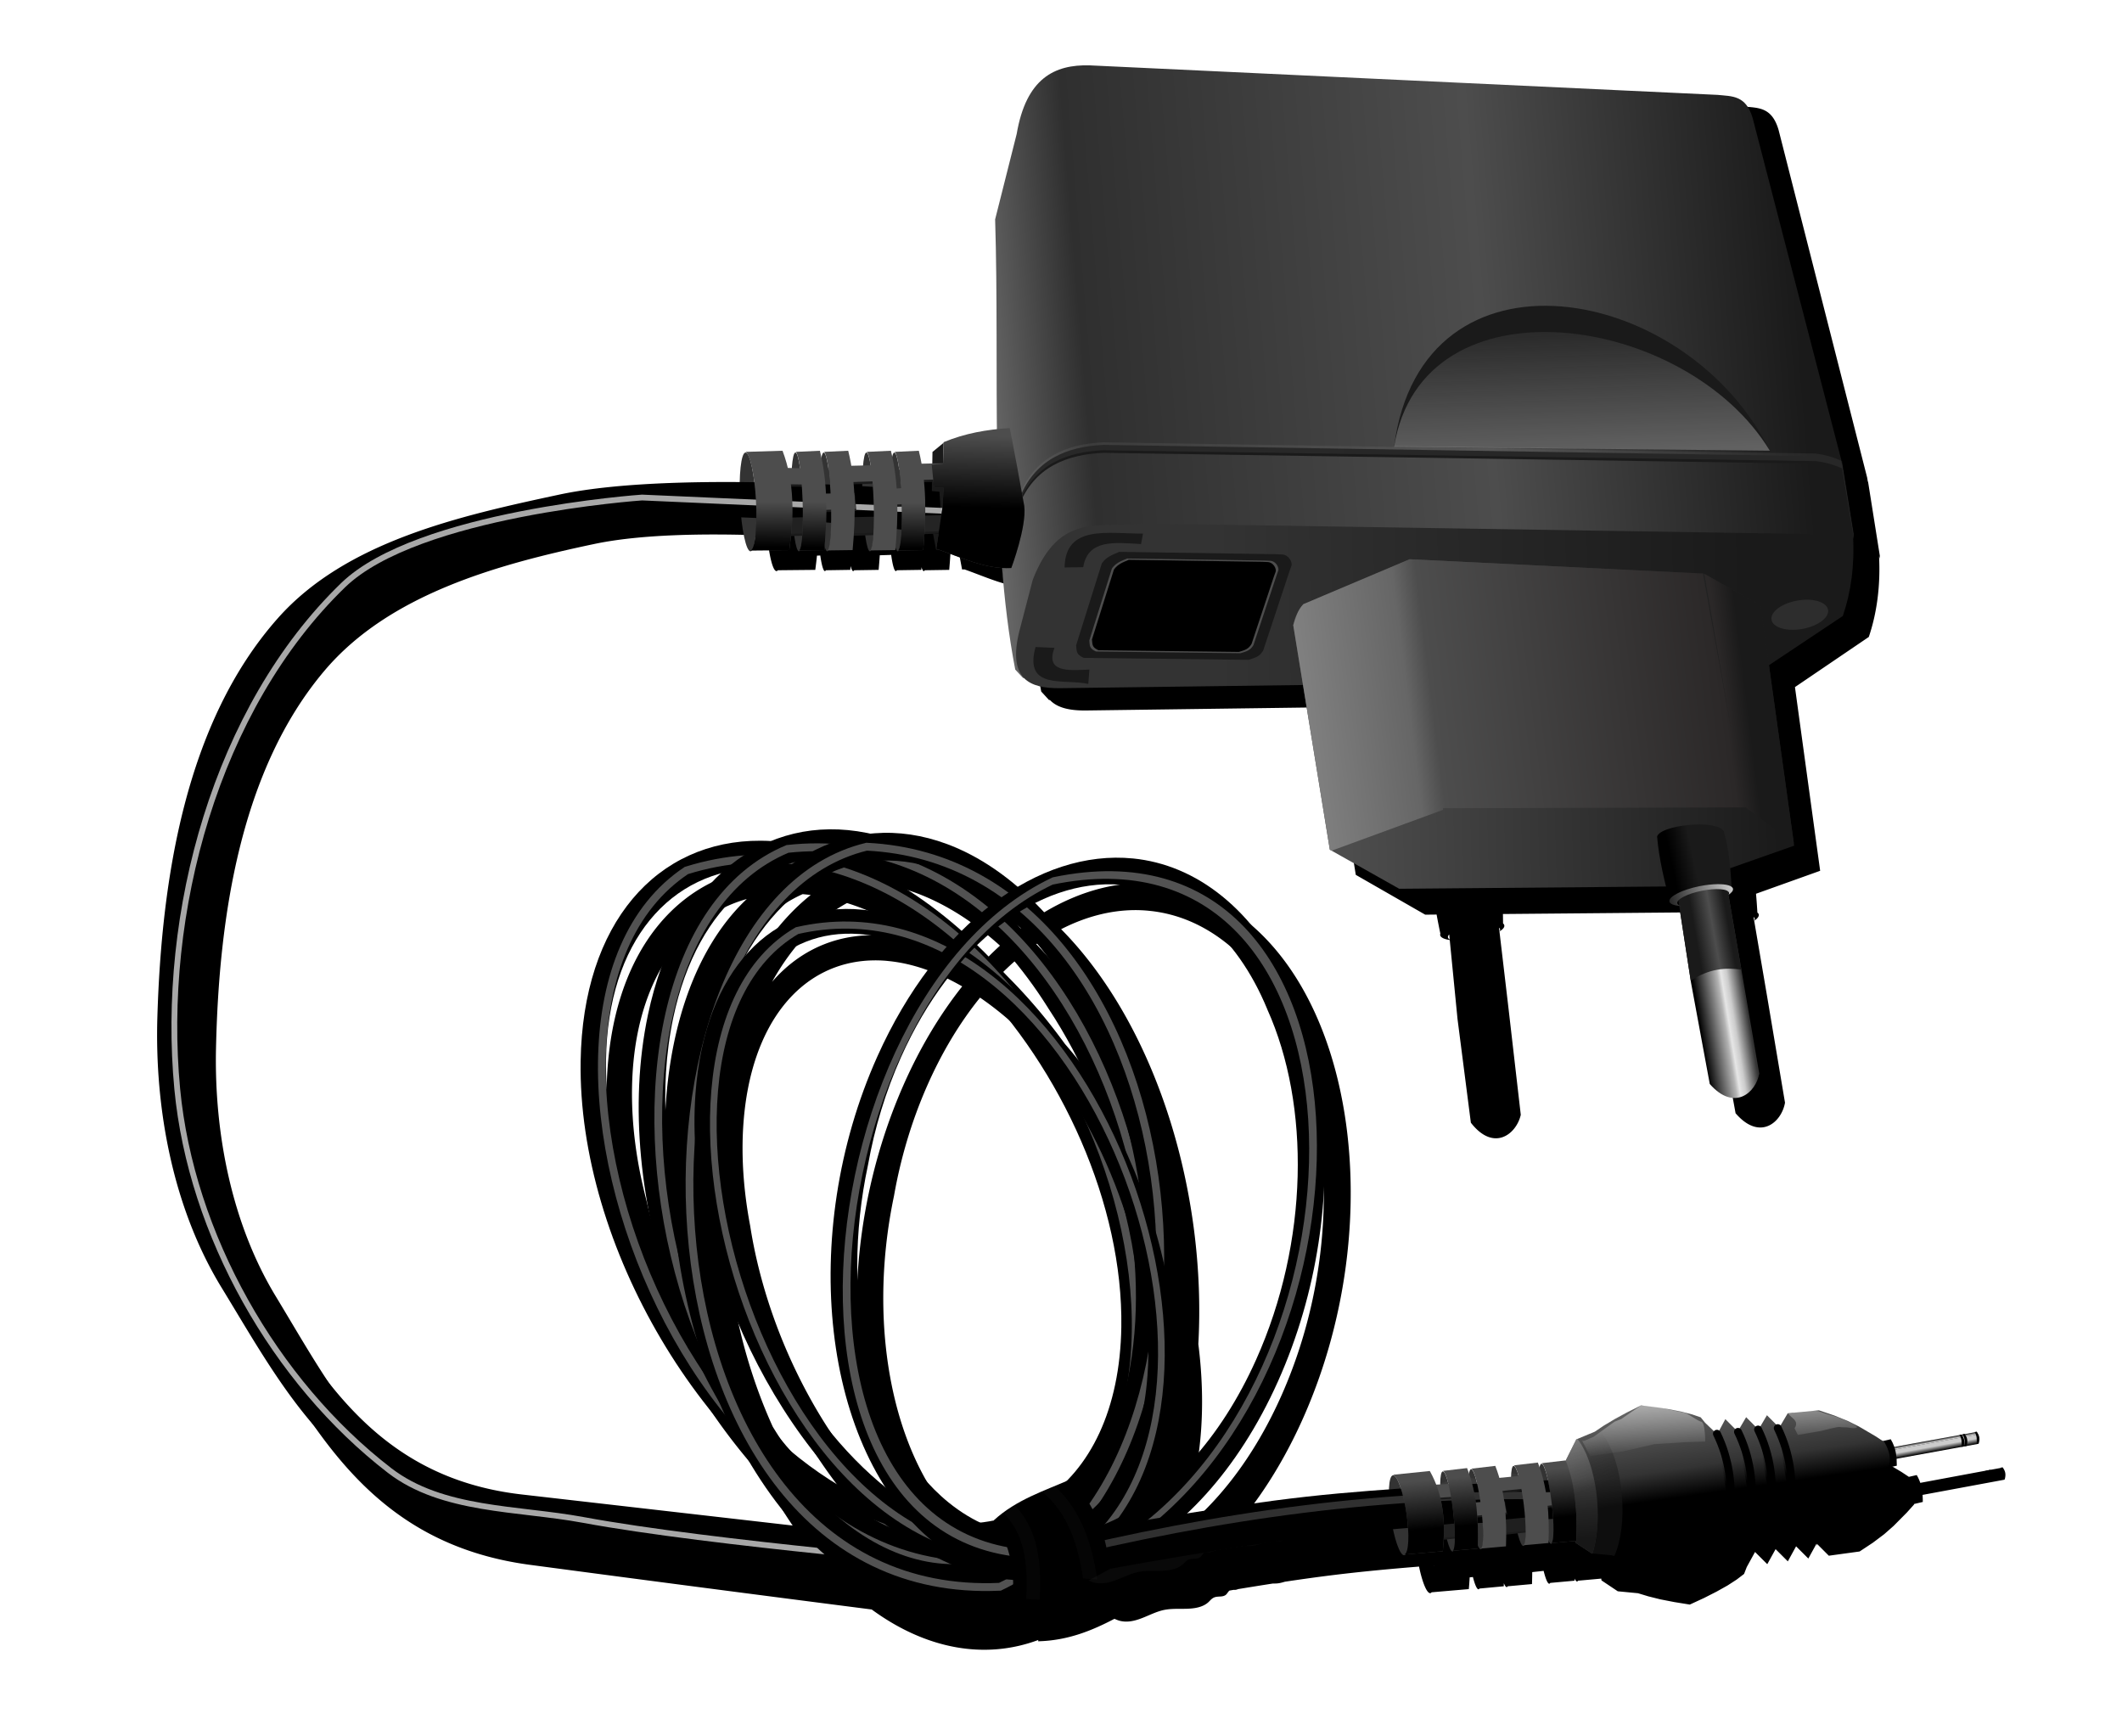 <svg xmlns="http://www.w3.org/2000/svg" xmlns:xlink="http://www.w3.org/1999/xlink" viewBox="0 0 1100 900"><defs><linearGradient id="l" y2="414.67" gradientUnits="userSpaceOnUse" x2="917.65" gradientTransform="translate(-193.83 -35.821) scale(1.168)" y1="420.31" x1="726.42"><stop offset="0" stop-color="#4d4d4d"/><stop offset="1" stop-color="#1a1a1a"/></linearGradient><linearGradient id="f"><stop offset="0" stop-color="#fff"/><stop offset="1" stop-color="#fff" stop-opacity="0"/></linearGradient><linearGradient id="b"><stop offset="0" stop-color="#1a1a1a"/><stop offset=".463" stop-color="#4d4d4d"/><stop offset="1" stop-color="#1a1a1a"/></linearGradient><linearGradient id="a"><stop offset="0"/><stop offset=".508" stop-color="#b3b3b3"/><stop offset=".592" stop-color="#e6e6e6"/><stop offset=".706" stop-color="#ccc"/><stop offset="1" stop-color="#333"/></linearGradient><linearGradient id="c"><stop offset="0"/><stop offset="1" stop-color="#1a1a1a"/></linearGradient><linearGradient id="e"><stop offset="0"/><stop offset="1" stop-opacity="0"/></linearGradient><linearGradient id="E" y2="235.22" xlink:href="#e" gradientUnits="userSpaceOnUse" x2="502.75" gradientTransform="matrix(1.164 -.091 .074 .95 126.31 586.41)" y1="261.82" x1="503.13"/><linearGradient id="D" y2="624.56" gradientUnits="userSpaceOnUse" x2="1812.5" gradientTransform="translate(-1343.3 36.624) scale(1.168)" y1="650.99" x1="1814.8"><stop offset="0"/><stop offset="1" stop-opacity="0"/></linearGradient><linearGradient id="C" y2="605.78" gradientUnits="userSpaceOnUse" x2="1816.4" gradientTransform="translate(-1343.3 36.624) scale(1.168)" y1="626.54" x1="1824.3"><stop offset="0" stop-color="#1a1a1a"/><stop offset="1" stop-color="#1a1a1a" stop-opacity="0"/></linearGradient><linearGradient id="B" y2="584.04" gradientUnits="userSpaceOnUse" x2="1885.2" gradientTransform="translate(-1343.3 36.624) scale(1.168)" y1="625.15" x1="1891.9"><stop offset="0"/><stop offset="1" stop-color="#ccc"/></linearGradient><linearGradient id="A" y2="589.15" gradientUnits="userSpaceOnUse" x2="1866" gradientTransform="translate(-1343.3 36.624) scale(1.168)" y1="630.95" x1="1872"><stop offset="0"/><stop offset=".298" stop-color="#333"/><stop offset="1" stop-color="#666"/></linearGradient><linearGradient id="z" y2="932.1" gradientUnits="userSpaceOnUse" x2="1841.2" gradientTransform="matrix(.886 -.161 .103 1.156 -775.32 -33.824)" y1="937.4" x1="1841.2"><stop offset="0"/><stop offset=".453" stop-color="#ccc"/><stop offset=".733" stop-color="#ccc"/><stop offset=".806" stop-opacity=".188"/><stop offset="1" stop-color="#1a1a1a"/></linearGradient><linearGradient id="v" y2="253.56" xlink:href="#e" gradientUnits="userSpaceOnUse" x2="503.2" gradientTransform="translate(-193.83 -35.821) scale(1.168)" y1="273.74" x1="503.02"/><linearGradient id="i" y2="175.77" gradientUnits="userSpaceOnUse" x2="926.05" gradientTransform="translate(-193.83 -35.821) scale(1.168)" y1="205.67" x1="566.43"><stop offset="0" stop-color="#666"/><stop offset=".119" stop-color="#2f2f2f"/><stop offset=".612" stop-color="#4d4d4d"/><stop offset="1" stop-color="#1a1a1a"/></linearGradient><linearGradient id="j" y2="293.93" gradientUnits="userSpaceOnUse" x2="903.24" gradientTransform="translate(-193.83 -35.821) scale(1.168)" y1="298.62" x1="666.56"><stop offset="0" stop-color="#333"/><stop offset="1" stop-color="#1a1a1a"/></linearGradient><linearGradient id="k" y2="164.14" gradientUnits="userSpaceOnUse" x2="821.02" gradientTransform="matrix(1.168 .004 -.004 1.168 -193.07 -40.977)" y1="288.05" x1="825.72"><stop offset="0" stop-color="#999"/><stop offset="1" stop-color="#999" stop-opacity="0"/></linearGradient><linearGradient id="d"><stop offset="0" stop-color="#1a1a1a"/><stop offset="1" stop-color="#ccc"/></linearGradient><linearGradient id="m" y2="360.88" gradientUnits="userSpaceOnUse" x2="925.56" gradientTransform="translate(-193.83 -35.821) scale(1.168)" y1="398.46" x1="622.52"><stop offset="0" stop-color="#b3b3b3"/><stop offset=".445" stop-color="#666"/><stop offset=".48" stop-color="#4d4d4d"/><stop offset=".901" stop-color="#2b2828"/><stop offset=".934" stop-color="#1a1a1a"/><stop offset="1" stop-color="#1a1a1a"/></linearGradient><linearGradient id="o" y2="469.23" xlink:href="#a" gradientUnits="userSpaceOnUse" x2="901.48" y1="472.75" x1="879.75"/><linearGradient id="p" y2="453.96" xlink:href="#b" gradientUnits="userSpaceOnUse" x2="881.51" y1="451.32" x1="896.49"/><linearGradient id="q" y2="413.14" xlink:href="#c" gradientUnits="userSpaceOnUse" x2="879.45" y1="415.2" x1="869.76"/><linearGradient id="r" y2="424.89" xlink:href="#d" gradientUnits="userSpaceOnUse" x2="896.49" y1="432.08" x1="866.68"/><linearGradient id="t" y2="235.15" gradientUnits="userSpaceOnUse" x2="568.51" gradientTransform="translate(984.28 -51.681)" y1="238.47" x1="970.49"><stop offset="0" stop-color="#ccc"/><stop offset="1" stop-color="#e6e6e6"/></linearGradient><linearGradient id="u" y2="223.99" gradientUnits="userSpaceOnUse" x2="559.15" gradientTransform="translate(-193.83 -35.821) scale(1.168)" y1="255.68" x1="558.27"><stop offset="0"/><stop offset="1" stop-opacity="0"/></linearGradient><linearGradient id="F" y2="613.99" xlink:href="#f" gradientUnits="userSpaceOnUse" x2="1859" gradientTransform="translate(-1343.3 36.624) scale(1.168)" y1="584.34" x1="1857.6"/><filter id="g"><feGaussianBlur stdDeviation="13.089"/></filter><filter id="h"><feGaussianBlur stdDeviation="4.832"/></filter><filter id="y" height="1.076" width="1.283" y="-.038" x="-.141"><feGaussianBlur stdDeviation=".74"/></filter><filter id="x" height="1.41" width="1.049" y="-.205" x="-.024"><feGaussianBlur stdDeviation="2.724"/></filter><filter id="w"><feGaussianBlur stdDeviation="3.897"/></filter><filter id="n" height="1.228" width="1.043" y="-.114" x="-.021"><feGaussianBlur stdDeviation="2.349"/></filter><filter id="s"><feGaussianBlur stdDeviation="2.179"/></filter></defs><path d="M720.28 115.92c-16.584.478-29.824 8.398-34.469 35.562l-11.156 44.25c1.103 35.648.56 72.535.906 108.75-9.461 1.007-18.709 3.017-27.625 6.75v.312l-5.781 4.75-.094 5.97-5.562.124c-.403-2.248-.856-4.5-1.406-6.719l-12.531.594c.442.31.892 1.519 1.312 3.313-.487-1.935-.995-3.012-1.5-2.97-.393.034-.765.742-1.062 2a102.34 102.34 0 00-.688-2.937l-12.53.594c.432.304.868 1.46 1.28 3.188-.476-1.852-1.006-2.886-1.5-2.844-.748.064-1.318 2.634-1.687 6.719l-6.094.125c-.44-2.61-.956-5.21-1.594-7.782l-12.53.594c.432.304.869 1.46 1.28 3.188-.476-1.851-1.006-2.886-1.5-2.844-.444.038-.835.947-1.156 2.531a102.607 102.607 0 00-.781-3.469l-12.531.594c.433.304.87 1.46 1.281 3.188-.477-1.852-.975-2.886-1.469-2.844-.83.07-1.489 3.164-1.843 8.062l-2.063-.062a74.263 74.263 0 00-2.75-8.938l-19.188.594c.266.122.516.383.781.75-.265-.277-.548-.422-.812-.406-1.711.103-2.846 6.603-3 15.812-33.601-.243-68.581 1.173-93.344 6.469-51.875 11.094-110.54 24.266-145.72 63.969-47.66 53.783-60.128 134.55-62.281 206.38-1.438 47.94 8.224 99.086 33.25 140 33.384 54.58 62.964 113.67 146.03 124.53a36808.29 36808.29 0 00177.03 22.719c28.77 20.663 59.216 25.457 86.344 15.53-.024.22-.037.437-.063.657 15.341-.378 27.768-5.385 39.562-11.438.679.29 1.36.586 2.063.812 1.968.634 4.074.732 6.125.47s4.032-.87 5.969-1.595c3.872-1.449 7.6-3.414 11.656-4.219 5.25-1.04 10.719-.094 16-.968 2.462-.408 4.948-1.247 6.812-2.906.474-.423.881-.878 1.344-1.313.463-.434.984-.833 1.562-1.094.999-.45 2.126-.469 3.22-.531.546-.031 1.095-.079 1.624-.219.53-.14 1.025-.359 1.438-.719.437-.38.743-.88 1.094-1.343.175-.232.374-.466.593-.657.047-.04.107-.056.157-.093.72-.117 1.436-.259 2.156-.375.125.01.249.03.375.03.654.01 1.3-.149 1.906-.405 6.02-.97 12.034-1.927 18.062-2.844.945.013 1.905.004 2.844-.125 1.128-.155 2.218-.463 3.312-.781 8.984-1.326 17.983-2.557 27-3.625 14.157-1.678 28.35-2.96 42.562-4.094 1.711 8.062 4.074 13.76 5.875 13.53.247-.03.452-.197.657-.437l19.28-1.625c.187-1.995.344-3.99.438-5.968l1.688-.188c1.026 3.953 2.103 6.374 2.937 6.25.163-.024.304-.166.438-.375l12.625-1.156c.017-.522.017-1.041.03-1.563.555 1.305 1.072 2.037 1.532 1.97.174-.027.33-.173.469-.407l12.594-1.125c.07-2.038.118-4.07.125-6.094l5.906-.625c1.045 4.093 2.118 6.658 2.969 6.531.173-.026.329-.172.468-.406l12.594-1.125c.013-.355.021-.708.032-1.062.476.998.943 1.528 1.343 1.468.166-.024.303-.192.438-.406l12.03-1.062.126.906 8.469 5.562h.156l10.28.97 1.188.343 4.188 1.25 6.25 1.531 7.187 1.375 8.063 1.281 7.437-3.375 6.5-3.25 5.625-3.094 4.72-3 3.843-2.875 1.406-3.53 4.281-7.657 6.344 6.219 4.313-7.656 6.343 6.218 4.282-7.656 6.343 6.219 4.22-7.5.187 1.156c.036-.377.062-.749.094-1.125l6.125 6.031 5.312-.718 5.344-.72 5.312-.718 6.875-4.469 5.875-4.343 4.844-4.188 6.875-6.812 3.688-4.032c.048-.11.08-.233.125-.343l4.468-1.032c0-1.2-.038-2.385-.125-3.593l42.187-7.688c.01-.02-.01-.042 0-.062l.375-.063c.865-2.847.163-4.461-.812-5.875-.04-.083-.084-.168-.125-.25h-.062c-.021-.03-.041-.064-.062-.094l-1.063.188c.026.04.038.084.062.125l-5.187.937c-.021-.03-.041-.064-.062-.093l-1.063.187c.02.032.043.062.062.094l-.53.094c-.018-.024-.046-.04-.063-.063l-1.062.188c.013.02.019.042.03.062l-33.811 6.188a20.448 20.448 0 00-1.844-3.97l-4.063.907-3.906-2.531-8.531-5-5.875-2.906-6.906-2.813-7.938-2.656-2.5.219-6.687-.5-3.938 1.5-2.094.218h-.843c.017.033.044.062.062.094h-.157l-4.406 7.438-6.375-6.438-4.375 7.438-6.406-6.407-4.375 7.438-6.406-6.438-4.22 7.875-.03-.03c-.045-.094-.08-.189-.125-.282l.03.188-6.155-5.875-2.282-2.813-4.437-1.5-5.281-1.375-6.188-1.25-2.875-.437c-3.171-.697-6.312-1.407-6.312-1.407h-4.063l-1.812-.218-7.313 3.687-6.406 3.469-5.563 3.344-2.968 2-1.657 1.125-9.062 3.75-.594.25-5.437 10.906c-.005-.013-.027-.019-.032-.032l-12.438 1.47c.459.216.97 1.147 1.5 2.562-.608-1.536-1.186-2.356-1.687-2.281-.391.058-.69.663-.906 1.718-.276-.787-.601-1.563-.907-2.343l-12.406 1.468c.459.217.97 1.148 1.5 2.563.227.606.458 1.306.688 2.094h-.031c-.23-.753-.43-1.523-.656-2.094-.609-1.536-1.218-2.356-1.72-2.281-.594.088-.997 1.452-1.187 3.718-.269-.052-.544-.106-.812-.156-1.61-.3-3.237-.526-4.875-.531-.473-.001-.935.017-1.406.062a70.12 70.12 0 00-1.125-3.125l-12.438 1.47c.458.216.97 1.147 1.5 2.562.287.768.583 1.694.875 2.75-.297-1.033-.584-2.015-.875-2.75-.609-1.536-1.187-2.356-1.688-2.281-.447.066-.781.87-1 2.218a70.11 70.11 0 00-1.031-2.812l-12.438 1.437c.458.217.97 1.18 1.5 2.594-.608-1.536-1.187-2.387-1.688-2.312-.774.115-1.197 2.448-1.28 6.062-.733.174-1.496.292-2.25.344a52.773 52.773 0 00-3.157-6.625l-19.094 1.969c.282.08.578.3.875.593-.299-.23-.598-.347-.875-.312-1.211.155-1.908 2.98-2.063 7.281-14.336 1.043-28.655 2.22-42.938 3.813-20.623 2.298-41.152 5.427-61.656 8.625 18.11-17.095 34.382-40.136 47.031-68.344 41.412-92.345 28.49-204.91-28.844-251.44-14.333-11.632-30.067-18.038-46.28-19.656-19.823-1.979-40.36 3.178-59.813 14.688-11.948-10.21-24.282-17.585-36.656-22.188-13.358-4.969-26.747-6.697-39.688-5.344-.603-.133-1.21-.286-1.812-.406-17.637-3.537-34.514-2.007-49.72 4.218a103.483 103.483 0 00-5.343-.156c-53.785-.276-92.212 42.595-93.312 114.28-1.056 68.77 32.522 145.28 82.031 198.03 8.561 16.03 18.597 30.67 30 43.344l-142.59-16.344c-79.075-9.066-108.59-67.642-141.03-120.22-22.697-36.79-31.849-82.72-30.906-125.94 1.459-66.84 12.62-141.9 56.281-192.53 33.524-38.873 89.58-54.058 139.84-64.469 23.841-4.938 57.241-5.493 89.594-4.281 1.056 10.544 3.001 18.207 4.875 18.094.242-.015.47-.178.688-.438l19.375-.187a193.6 193.6 0 00.875-7.25l1.718-.063c.717 4.93 1.596 8.01 2.438 7.938.17-.015.315-.18.469-.438l12.656-.187c.06-.647.1-1.291.156-1.938.453 1.664.909 2.603 1.375 2.563.17-.015.347-.18.5-.438l12.656-.187c.228-2.486.43-4.964.594-7.438l5.906-.187c.724 5.103 1.61 8.323 2.469 8.25.17-.015.346-.18.5-.438l12.656-.187c.04-.448.054-.896.093-1.344.404 1.304.84 2.004 1.25 1.969.17-.015.316-.18.47-.438l12.655-.187c.254-2.769.452-5.528.625-8.281l4.469-.156 1.562 8.218h1.313c10.877 3.78 21.589 8.773 32.906 9.47.056.717.129 1.439.187 2.155v.063c1.424 17.41 3.514 34.324 6.625 50.469l4.094 4.375.375-.094c4.054 4.251 10.825 5.44 18.656 5.375l126.03-1.656 13.906 85.344 36 20.28 5.906-.062c.594 3.259 1.264 6.483 1.938 9.72-.092.25-.13.476-.094.718.181 1.232 2.065 2.109 4.969 2.531l3.906 39.031.094 1 6.937 52.97c11.887 15.063 23.615 5.823 25.875-4l-6.406-54.595-4.875-40.688c.316.261.515.55.563.875.046.319-.064.666-.282 1 1.684-1.008 2.611-2.034 2.47-3-.058-.39-.28-.747-.657-1.062a465.05 465.05 0 00-.063-4.782l97.906-.843c.585 2.366 1.191 4.708 1.813 7.062-.063.233-.107.468-.062.688.245 1.216 2.158 1.948 5.063 2.219l6 38.78.156 1.032 9.719 52.5c12.665 14.416 23.886 4.555 25.625-5.375l-9.282-54.156-7.031-40.406c.345.248.558.543.625.875.063.315-.019.686-.219 1.03 1.628-1.094 2.505-2.198 2.313-3.155-.076-.376-.344-.68-.719-.969-.198-3.2-.42-6.393-.719-9.594l33.25-11.688-13.062-93.53 38.281-25.532c4.102-11.88 6.12-25.784 5.313-41.188l.218 1.313.188-1.407-6.094-37.719c-.043-.019-.082-.043-.125-.062l-.219-1.281-.125-.75-45.906-177c-3.521-11.913-10.64-11.214-18.188-12l-325.34-15.35a60.566 60.566 0 00-3.375 0zm-96.125 204.91c.075.38.146.8.219 1.219-.073-.396-.144-.862-.219-1.219zm17.781 11l-.094 5.25c-1.162-.1-1.63-.118-3.656-.281a134.675 134.675 0 00-.375-4.844l4.125-.125zm-36.188 1.063c-.005.543 0 1.126 0 1.687-1.455-.083-2.833-.168-4.344-.25-.033-.428-.057-.854-.094-1.281l4.438-.156zm37.219 1.75l4.969.28v.032l-4.969-.313zm-33.062 193.94c14.526 3.49 29.665 10.867 44.75 22.438a168.992 168.992 0 019.031 7.468 165.459 165.459 0 00-6.406 6.063c-14.47-12.774-29.949-23.502-46.094-31.531a173.954 173.954 0 00-7.25-3.406c1.977-.418 3.962-.785 5.969-1.032zm-48.531 3.687c1.386.115 2.78.26 4.188.438-17.354 13.622-32.221 34.453-42.812 62.062-12.084 31.499-16.987 67.61-15.5 104.09-1.66-10.561-2.72-21.135-3.063-31.594-1.357-19.856-.294-39.363 3.563-57.625 8.327-39.432 28.088-66.103 53.625-77.375zm-28.938 2.469c-17.589 16.314-30.943 41.079-37.75 73.312-10.257 48.568-3.6 104.57 15.375 155-13.478-23.514-23.715-49.013-29.594-74.625-5.136-19.228-7.818-38.588-7.531-57.25.796-51.853 24.178-86.657 59.5-96.438zm51.938 2.062c6.999 2.15 14.173 5.044 21.5 8.688 7.54 3.75 14.888 8.134 22.031 13.094-7.614-2.65-15.026-4.334-22.188-5.031-23.876-2.325-44.833 5.981-60.188 23.375 10.586-18.573 23.924-32.092 38.844-40.125zm149.16 3.594c1.987-.01 3.96.07 5.938.219.67.05 1.331.118 2 .187 14.253 1.47 28.18 7.14 40.906 17.47 14.316 11.618 25.456 27.758 33.28 46.718.043.094.052.188.094.282 22.281 49.527 21.535 120.51-5.844 181.56-14.492 32.317-34.265 57.035-56.062 72.656 7.574-14.583 12.504-32.734 14.062-54.062 1.044-14.29.524-29.101-1.406-44.062 4.292-75.704-20.672-158.13-67.53-207.59a175.078 175.078 0 00-3.595-3.657c12.483-6.292 25.41-9.649 38.156-9.718zm-62.406 6.656c1.121.827 2.228 1.713 3.344 2.594l-.25.188c-1.027-.932-2.053-1.877-3.094-2.782zm357.59 1.688l.375 2.5c-.516-.275-.855-.62-.938-1.031-.09-.457.116-.957.563-1.47zm-132.16 4.062l.25 2.531c-.513-.304-.845-.672-.906-1.093-.068-.466.172-.945.656-1.438zm-213.31 4.438a153.545 153.545 0 016.469 6.406c12.537 13.235 23.234 29.029 32 46.438-11.2-19.536-24.408-37.307-39.22-52.312.252-.173.499-.361.75-.531zm-86.312 8.781a68.865 68.865 0 017.344.156c.632.047 1.269.124 1.906.188 11.905 1.195 24.679 5.406 37.906 12.875-11.473 14.216-21.845 31.075-30.5 50.375-34.531 77-31.272 168.07 4 223.19-42.067-34.131-74.207-93.653-83.406-151.66-3.42-17.69-4.724-35.311-3.5-52.062 3.753-51.366 30.153-81.881 66.25-83.062zm74.812.031c11.229 11.21 21.381 24.162 30.281 38.312.07.105.118.208.188.313 7.98 12.057 15.066 25.08 21.125 38.719-7.879-12.522-16.602-24.258-26-34.875-9.813-13.253-20.548-25.561-32.031-36.594a141.1 141.1 0 016.437-5.875zm-18.406 18.906c7.66 5.144 15.048 11.113 22.062 17.781 39.46 46.438 65.536 109.84 64.656 167.16-.538 35.021-11.055 62.314-28.344 79.812-13.044 5.577-26.523 10.084-37.719 20.281.034.051.06.105.094.156a79.378 79.378 0 01-6.688 1.063c-1.032-1.06-2.15-1.772-3.437-1.656l-.344.03a82.743 82.743 0 01-7.844-4.812c-.008-.03-.023-.062-.031-.093-.46-1.74-.626-3.556-1.313-5.22-.343-.83-.816-1.598-1.468-2.218-.653-.62-1.48-1.062-2.375-1.156a3.307 3.307 0 00-1.344.125c-.428.137-.838.37-1.156.687-.318.318-.544.721-.657 1.157-.01.04.008.083 0 .125-38.91-34.476-53.23-104.37-38.688-172.31 3.407-19.04 9.102-38.001 17.188-56.031 7.734-17.245 17.046-32.276 27.406-44.875zm-132.41 109.41c7.919 58.687 37.218 119.53 77.125 160.19-10.091-5.637-19.858-12.454-29.188-20.219-8.346-9.384-16.023-19.776-22.969-30.906-15.3-33.048-23.966-71.38-24.969-109.06zm367.72 179.66h.031c.01.142.023.298.031.438-.009-.143-.052-.294-.062-.438z" transform="matrix(1 0 0 1.018 -145.31 -78.399)" filter="url(#g)"/><path d="M489.144 229.51l-5.766 4.745-.11 6.605 5.584-.547.292-10.803zm-5.912 13.577l-.475 28.795 2.482 13.029h1.314c-.404-.14-.8-.301-1.205-.438l3.212-21.35.584-10.219-4.964-.292-.948-9.525z" fill="#1a1a1a"/><path d="M467.434 259.909c.518 14.14-.372 25.713-1.988 25.851s-3.346-11.212-3.865-25.352.372-25.714 1.989-25.852c1.616-.137 3.346 11.213 3.864 25.353zM452.959 259.909c.518 14.14-.372 25.713-1.988 25.851s-3.346-11.212-3.865-25.352.372-25.714 1.989-25.852c1.616-.137 3.346 11.213 3.864 25.353zM430.833 259.909c.518 14.14-.372 25.713-1.988 25.851s-3.346-11.212-3.865-25.352.372-25.714 1.989-25.852c1.616-.137 3.346 11.213 3.864 25.353zM416.152 259.909c.518 14.14-.372 25.713-1.988 25.851s-3.347-11.212-3.865-25.352.372-25.714 1.989-25.852c1.616-.137 3.346 11.213 3.864 25.353zM391.902 259.909c.732 14.14-.526 25.713-2.81 25.851s-4.731-11.212-5.463-25.352.526-25.714 2.81-25.852c2.285-.137 4.73 11.213 5.463 25.353z" fill="#333"/><path d="M486.514 255.33s-132.4-12.182-196.43 1.511c-51.875 11.094-110.54 24.269-145.72 63.972-47.659 53.783-60.13 134.56-62.284 206.39-1.437 47.94 8.216 99.076 33.242 139.99 33.384 54.58 62.987 113.68 146.05 124.54a36031.75 36031.75 0 00249.31 31.731l-3.022-21.154c-79.07-9.07-158.15-18.14-237.22-27.2-79.08-9.07-108.6-67.67-141.04-120.25-22.693-36.79-31.861-82.72-30.918-125.94 1.459-66.84 12.612-141.88 56.275-192.51 33.524-38.873 89.59-54.051 139.85-64.461 63.146-13.079 193.41 4.533 193.41 4.533z" stroke="#000"/><path d="M445 264.82l-157.06-6.945s-116.25 7.989-154.92 45.408c-65.883 63.747-94.702 169.97-86.008 261.23 7.151 75.07 50.308 151.64 110.05 197.66 27.372 21.085 66.459 19.347 100.43 25.642 66.283 12.283 200.86 23.505 200.86 23.505" opacity=".852" filter="url(#h)" stroke="#e6e6e6" stroke-width="3" fill="none" transform="translate(44.874)"/><path d="M804.461 779.008c1.414 11.46 1.26 20.941-.342 21.18s-4.047-8.86-5.46-20.32-1.26-20.94.342-21.178c1.603-.238 4.047 8.859 5.46 20.318zM790.031 780.128c1.414 11.46 1.26 20.941-.342 21.18s-4.047-8.86-5.46-20.32-1.26-20.94.342-21.178c1.603-.238 4.047 8.859 5.46 20.318zM767.971 781.848c1.414 11.46 1.26 20.941-.342 21.18s-4.047-8.86-5.46-20.32-1.26-20.94.342-21.178c1.603-.238 4.047 8.859 5.46 20.318zM753.331 782.988c1.414 11.46 1.26 20.941-.342 21.18s-4.047-8.86-5.46-20.32-1.26-20.94.342-21.178c1.603-.238 4.047 8.859 5.46 20.318zM729.13 784.876c1.626 11.442 1.106 20.953-1.163 21.243s-5.427-8.752-7.053-20.194-1.107-20.954 1.162-21.243c2.269-.29 5.427 8.75 7.054 20.194z" fill="#333"/><path d="M914.94 283.26l.83-6.62-6.21-38.46-45.9-177.01c-3.52-11.912-10.65-11.206-18.2-11.992L519.99 33.876c-18.138-.493-32.886 6.592-37.841 35.567l-11.166 44.251c2.43 78.57-3.111 163.12 10.426 233.36l4.094 4.386 263.19-54.978z" fill="url(#i)" transform="translate(44.874)"/><path d="M915.67 277.16l-369.05-5.849c-19.853 3.207-42.073-7.192-56.147 29.243l-7.018 26.904c-5.984 24.607 5.393 29.374 21.055 29.243l356.77-4.679 49.129-32.753c4.185-12.122 6.205-26.33 5.263-42.11z" fill="url(#j)" transform="translate(44.874)"/><path d="M917.434 233.6l-194.75-2.377c14.515-109.22 151.63-84.61 194.75 2.377z" fill="#1a1a1a"/><path d="M872.56 233.6l-194.76-2.059c14.451-89.375 151.59-69.152 194.76 2.059z" fill="url(#k)" transform="translate(44.874)"/><path d="M592.514 276.58l-1.024 5.41c-13.339-.736-27.578-2.744-29.974 11.99l-9.65.146c.376-22.316 22.464-17.49 40.648-17.546zM536.804 335.35l9.797.439c-4.746 12.744 6.942 11.793 18.13 11.259l-.584 7.457c-12.434-2.874-33.537 3.422-27.343-19.154z" fill="#1a1a1a"/><path d="M580.214 286.04l81.057 1.206c1.346.058 2.516.109 3.529.164 3.48.288 5.238 4.225 4.664 5.845-.329.87-.703 1.875-1.09 3.039l-13.518 40.775c-1.903 3.386-4.184 3.815-7.698 4.94l-85.421-1.027c-3.589-1.765-3.618-2.788-3.902-6.512l13.325-42.46c2.36-3.375 5.407-4.417 9.054-5.97z" fill="#1a1a1a"/><path d="M947.564 315.76c1.033 4.004-4.663 8.54-12.723 10.133s-15.43-.362-16.462-4.366 4.663-8.541 12.723-10.134 15.43.362 16.462 4.367z" opacity=".779" fill="#333"/><path d="M630.74 313.16l55.089-23.293 152.61 7.444 29.363 16.543 17.37 124.48-59.967 21.092-144.75 1.24-35.98-20.264-18.938-116.33c.706-4.442 2.594-7.459 5.205-10.914z" fill="url(#l)" transform="translate(44.874)"/><path d="M685.84 289.87l-55.079 23.284c-3.013 3.094-3.922 6.867-5.246 10.857l18.974 116.41.913.51 57.81-21.203-.11-.803 156.82-.438-.036-.11 25.146 18.833-17.226-123.36-29.197-16.423 14.05 81.13-14.78-81.276-152.04-7.41z" fill="url(#m)" transform="translate(44.874)"/><path d="M571.934 230.59c-18.796.881-35.935 7.526-43.832 28.649-6.618 8.882-7.668 23.497-8.102 38.722.016.195.02.389.036.584.46-14.25 1.64-27.833 8.066-36.168 7.896-20.412 25.035-26.813 43.832-27.664l369.08 5.62c5.126.555 9.655 1.944 13.868 3.76l5.912 35.327.183-1.423-6.095-37.7c-4.213-1.879-8.742-3.295-13.868-3.869l-369.08-5.84z" fill="#1a1a1a"/><path d="M1563.5 652.91c4.238 3.75 10.194 5.475 15.78 4.568.835-.136 1.663-.327 2.506-.388.844-.061 1.718.015 2.477.388.726.357 1.316.97 2.077 1.246.53.192 1.114.206 1.668.102.555-.103 1.082-.32 1.583-.58 1.001-.52 1.917-1.215 2.978-1.599.986-.356 2.056-.426 3.104-.368 1.047.058 2.084.238 3.125.368 2.754.345 5.55.335 8.305 0 1.808-.22 3.595-.578 5.399-.83 3.028-.424 6.127-.547 9.136 0 1.795.326 3.574.891 5.398.83 2.232-.074 4.332-1.084 6.19-2.321 1.859-1.237 3.55-2.717 5.438-3.908 1.236-.779 2.56-1.434 3.967-1.827s2.902-.52 4.338-.249c.776.146 1.531.406 2.315.499.393.046.792.05 1.18-.024a2.445 2.445 0 001.073-.475c.306-.245.536-.572.83-.83.485-.425 1.124-.64 1.764-.71.64-.069 1.286 0 1.924.085.638.086 1.276.19 1.92.195.643.004 1.3-.098 1.868-.401.358-.192.67-.458.997-.699.327-.241.681-.463 1.079-.547.34-.071.692-.037 1.038-.002.346.035.698.07 1.038.002.54-.108.996-.465 1.376-.862s.707-.846 1.116-1.214c.797-.718 1.863-1.086 2.93-1.2 1.066-.114 2.143.007 3.204.164 1.061.157 2.121.35 3.194.38s2.17-.11 3.13-.59c.672-.336 1.253-.825 1.84-1.295.585-.47 1.195-.93 1.897-1.197 1.18-.446 2.496-.298 3.734-.056 1.238.241 2.484.572 3.741.472 1.41-.113 2.74-.764 4.153-.831 1.254-.06 2.484.345 3.737.415a7.22 7.22 0 004.984-1.66c.764-.64 1.386-1.43 2.086-2.139.7-.709 1.515-1.356 2.482-1.6.944-.237 1.935-.068 2.907 0 2.734.193 5.454-.43 8.113-1.098 2.659-.667 5.341-1.387 8.082-1.393 2.361-.005 4.756.518 7.06 0 1.793-.403 3.383-1.408 4.95-2.37 1.567-.961 3.2-1.916 5.016-2.198 1.781-.277 3.6.115 5.399 0 2.588-.165 4.982-1.36 7.475-2.076 2.824-.812 5.842-1.007 8.72-.416.963.198 1.927.484 2.907.416.997-.07 1.933-.503 2.798-1.004.864-.502 1.688-1.08 2.6-1.488 1.282-.571 2.7-.785 4.103-.781 1.403.004 2.796.22 4.175.477 2.757.516 5.57 1.204 8.334.72.58-.102 1.158-.256 1.748-.25.294.002.591.046.866.153.275.106.527.279.708.512.285.368.37.87.274 1.325-.096.456-.359.866-.696 1.186-.676.641-1.605.923-2.485 1.226-4.65 1.602-8.897 4.363-13.704 5.399-2.183.47-4.426.57-6.644.83-8.672 1.013-17.017 4.45-25.747 4.568-4.713.064-9.427-.847-14.12-.415-6.035.555-11.623 3.282-17.44 4.983-1.515.443-3.05.817-4.568 1.246-2.997.845-6.033 1.913-9.136 1.66-.487-.039-.97-.11-1.458-.137-.487-.026-.983-.005-1.45.138-.535.164-1.009.48-1.468.8-.459.322-.917.655-1.438.861-.56.221-1.166.286-1.752.422a4.056 4.056 0 00-.854.286c-.271.13-.523.308-.716.538-.161.191-.279.415-.4.633s-.252.438-.43.613c-.207.2-.47.335-.748.412a3.005 3.005 0 01-.854.094c-.575-.009-1.147-.122-1.721-.091-1.062.056-2.033.592-2.942 1.146-.908.553-1.827 1.148-2.872 1.346-.954.18-1.936.013-2.907 0-1.634-.023-3.242.389-4.808.857-1.566.468-3.124.997-4.743 1.219-2.501.343-5.035-.058-7.554-.24-2.518-.18-5.165-.112-7.396 1.07-.749.398-1.43.911-2.167 1.333-.735.422-1.553.756-2.4.744-.28-.004-.556-.046-.834-.065-.277-.02-.562-.017-.828.065a1.798 1.798 0 00-.64.37 3.588 3.588 0 00-.499.552c-.3.396-.562.828-.937 1.154-.354.308-.792.507-1.246.626-.453.12-.923.164-1.39.19-.937.054-1.908.045-2.763.43-.495.223-.926.569-1.322.94-.396.373-.763.775-1.17 1.136-1.595 1.421-3.705 2.143-5.813 2.492-4.522.749-9.208-.061-13.704.83-3.473.69-6.659 2.359-9.975 3.6-1.658.62-3.364 1.137-5.12 1.361-1.756.225-3.568.15-5.253-.393-.837-.269-1.633-.65-2.447-.98s-1.66-.617-2.537-.68c-.967-.071-1.945.13-2.906 0-.96-.13-1.843-.582-2.703-1.03-.86-.447-1.738-.904-2.696-1.047-1.235-.184-2.5.169-3.737 0-1.434-.195-2.671-1.062-3.885-1.85-.607-.393-1.227-.774-1.894-1.053-.668-.28-1.389-.455-2.112-.42-.417.021-.843.11-1.245 0a1.74 1.74 0 01-.706-.412c-.203-.186-.374-.403-.544-.62s-.341-.433-.542-.62a1.775 1.775 0 00-.7-.424c-.401-.117-.83-.038-1.246 0-1.644.153-3.317-.352-4.687-1.273-1.37-.922-2.445-2.243-3.203-3.71-.142-.275-.274-.555-.415-.83-.914-1.774-2.264-3.329-3.925-4.435s-3.632-1.754-5.626-1.794c-.416-.008-.831.009-1.246 0-2.792-.062-5.483-1.366-7.475-3.323-1.12-1.099-2.048-2.406-3.322-3.322-.656-.47-1.387-.826-2.077-1.246-1.452-.884-2.767-2.13-3.322-3.737-.33-.955-.381-2.002-.83-2.907-.138-.277-.312-.538-.416-.83a1.963 1.963 0 01-.044-1.138c.096-.373.3-.716.572-.989s.613-.473.98-.591.758-.153 1.141-.112c.766.08 1.483.46 2.042.991.558.53.966 1.205 1.26 1.917.588 1.424.732 2.986 1.126 4.475.197.745.46 1.479.858 2.137.4.66.942 1.243 1.617 1.615.68.375 1.466.522 2.243.548.776.026 1.551-.063 2.325-.133 3.493-.314 5.423 6.427 8.743 7.559 3.32 1.13 6.357 1.319 9.529-.084.378.792.657 1.631.83 2.492" transform="translate(-1298.426 36.624) scale(1.168)" opacity=".184" filter="url(#n)" fill="#fff"/><path d="M871.66 425.3l6.374 41.432 8.322 44.973c10.845 12.344 20.466 3.899 21.955-4.603l-7.968-46.39-8.144-46.92z" fill="url(#o)" transform="translate(-148.956 -35.821) scale(1.168)"/><path d="M892.19 413.78l-20.531 11.531 6.25 40.562c8.286-5.477 15.514-5.851 22.469-4.938l-.031-.218-8.156-46.938z" fill="url(#p)" transform="translate(-148.956 -35.821) scale(1.168)"/><path d="M862.99 401.93c1.136-4.963 25.63-7.972 29.569-2.479 2.42 8.499 3.021 16.998 3.541 25.496-8.196-2.049-16.905-1.949-27.444 5.843-2.496-9.417-4.807-18.897-5.666-28.86z" fill="url(#q)" transform="translate(-148.956 -35.821) scale(1.168)"/><path d="M889.75 423.03c-2.337.026-5.079.318-8 .906-7.79 1.568-13.753 4.627-13.312 6.813.23 1.14 2.17 1.8 5.063 1.969-.88-.28-1.458-.661-1.563-1.188-.358-1.786 4.512-4.281 10.844-5.562 6.332-1.282 11.736-.88 12.094.906.054.27-.016.58-.187.875 1.393-.938 2.133-1.868 1.968-2.688-.275-1.366-3.01-2.075-6.906-2.03z" fill="url(#r)" transform="translate(-148.956 -35.821) scale(1.168)"/><path d="M871.66 425.3l6.374 41.432 8.322 44.973c10.845 12.344 20.466 3.899 21.955-4.603l-7.968-46.39-8.144-46.92z" fill="url(#o)" transform="scale(1.168) rotate(3.024 1266.902 -4143.133)"/><path d="M892.19 413.78l-20.531 11.531 6.25 40.562c8.286-5.477 15.514-5.851 22.469-4.938l-.031-.218-8.156-46.938z" fill="url(#p)" transform="scale(1.168) rotate(3.024 1266.902 -4143.133)"/><path d="M862.99 401.93c1.136-4.963 25.63-7.972 29.569-2.479 2.42 8.499 3.021 16.998 3.541 25.496-8.196-2.049-16.905-1.949-27.444 5.843-2.496-9.417-4.807-18.897-5.666-28.86z" fill="url(#q)" transform="scale(1.168) rotate(3.024 1266.902 -4143.133)"/><path d="M889.75 423.03c-2.337.026-5.079.318-8 .906-7.79 1.568-13.753 4.627-13.312 6.813.23 1.14 2.17 1.8 5.063 1.969-.88-.28-1.458-.661-1.563-1.188-.358-1.786 4.512-4.281 10.844-5.562 6.332-1.282 11.736-.88 12.094.906.054.27-.016.58-.187.875 1.393-.938 2.133-1.868 1.968-2.688-.275-1.366-3.01-2.075-6.906-2.03z" fill="url(#r)" transform="scale(1.168) rotate(3.024 1266.902 -4143.133)"/><path d="M584.314 289.47l71.124 1.058c1.18.051 2.208.096 3.096.144 3.054.253 4.597 3.707 4.093 5.129a65.97 65.97 0 00-.956 2.666l-11.862 35.778c-1.67 2.972-3.671 3.348-6.755 4.335l-74.954-.9c-3.148-1.55-3.174-2.447-3.423-5.715l11.692-37.257c2.07-2.961 4.744-3.876 7.944-5.238z" fill="#4d4d4d"/><path d="M585.144 290.16l69.137 1.029c1.148.05 2.146.092 3.01.14 2.968.245 4.468 3.603 3.979 4.985-.281.741-.6 1.599-.93 2.592l-11.53 34.78c-1.624 2.887-3.57 3.253-6.567 4.212l-72.86-.875c-3.06-1.505-3.085-2.378-3.327-5.555l11.366-36.216c2.012-2.878 4.611-3.767 7.722-5.092z"/><path d="M1601.3 175.26c-16.094.754-30.77 6.444-37.531 24.531-5.667 7.605-6.566 20.119-6.938 33.156.015.167.018.333.032.5.393-12.201 1.403-23.832 6.906-30.969 6.761-17.478 21.437-22.958 37.53-23.688l316.03 4.813c4.39.474 8.268 1.664 11.876 3.218l5.062 30.25.156-1.218-5.218-32.281c-3.608-1.61-7.486-2.821-11.875-3.313l-316.03-5z" transform="translate(-1298.426 24.536) scale(1.168)" opacity=".266" filter="url(#s)" fill="url(#t)"/><path d="M471.95 241.655l21.513-.473.668 8.208-21.668.761c-2.644-2.895-1.695-5.699-.513-8.496z" fill="#1a1a1a"/><path d="M471.548 240.476l21.513-.473.668 8.208-21.668.762c-2.644-2.896-1.695-5.7-.514-8.497z" fill="#4d4d4d"/><path d="M523.354 221.89c.244-.463 7.584 40.192 7.603 40.356 1.302 10.866-6.726 32.168-6.726 32.168-13.543.735-26.074-5.613-38.894-9.943l3.217-21.348.585-10.235-4.971-.292-1.17-11.697 5.849-.585.292-11.113c10.973-4.595 22.464-6.606 34.215-7.311z" fill="#4d4d4d"/><path d="M404.134 269.57l21.513-.473.667 8.208-21.667.762c-2.644-2.896-1.695-5.7-.513-8.497z" fill="#1a1a1a"/><path d="M403.724 268.38l21.513-.473.667 8.208-21.667.762c-2.644-2.896-1.695-5.7-.513-8.497z" fill="#212121"/><path d="M404.283 243.622l21.509.603.256 8.231-21.678-.323c-2.496-3.024-1.408-5.776-.088-8.511z" fill="#1a1a1a"/><path d="M403.94 242.425l21.509.603.256 8.231-21.678-.323c-2.496-3.024-1.408-5.776-.088-8.511z" fill="#4d4d4d"/><path d="M405.644 233.63l-19.197.584c2.326 1.064 4.696 11.91 5.438 25.255.761 13.697-.466 24.985-2.774 25.803v.036l20.036-.182c2.482-17.62 2.785-34.973-3.503-51.496z" fill="#4d4d4d"/><path d="M421.71 257.164l21.513-.473.668 8.208-21.668.761c-2.644-2.895-1.695-5.699-.513-8.496z" fill="#1a1a1a"/><path d="M421.308 255.985l21.513-.473.668 8.208-21.668.762c-2.644-2.896-1.695-5.7-.514-8.497z" fill="#4d4d4d"/><path d="M425.014 233.63l-12.513.584c1.516 1.064 3.061 11.91 3.545 25.255.496 13.697-.304 24.985-1.808 25.803v.036l13.06-.182c1.618-17.62 1.815-34.973-2.284-51.496z" fill="#4d4d4d"/><path d="M437.624 269.36l21.513-.473.667 8.208-21.667.762c-2.644-2.896-1.695-5.7-.513-8.497z" fill="#1a1a1a"/><path d="M437.224 268.18l21.513-.473.667 8.208-21.667.762c-2.644-2.896-1.695-5.7-.513-8.497z" fill="#1f1f1f"/><path d="M437.21 242.689l21.513-.473.668 8.208-21.668.761c-2.644-2.895-1.695-5.699-.513-8.496z" fill="#1a1a1a"/><path d="M436.808 241.51l21.513-.473.668 8.208-21.668.762c-2.644-2.896-1.695-5.7-.514-8.497z" fill="#4d4d4d"/><path d="M439.694 233.63l-12.513.584c1.516 1.064 3.061 11.91 3.545 25.255.496 13.697-.304 24.985-1.808 25.803v.036l13.06-.182c1.617-17.62 1.815-34.973-2.284-51.496z" fill="#4d4d4d"/><path d="M455.62 254.476l21.513-.473.668 8.208-21.668.761c-2.644-2.895-1.695-5.699-.513-8.496z" fill="#1a1a1a"/><path d="M455.218 253.297l21.513-.473.668 8.208-21.668.762c-2.644-2.896-1.695-5.7-.514-8.497z" fill="#4d4d4d"/><path d="M461.824 233.63l-12.513.584c1.516 1.064 3.061 11.91 3.545 25.255.496 13.697-.304 24.985-1.808 25.803v.036l13.06-.182c1.617-17.62 1.815-34.973-2.284-51.496z" fill="#4d4d4d"/><path d="M473.194 268.53l21.513-.473.667 8.208-21.667.762c-2.644-2.896-1.695-5.7-.513-8.497z" fill="#1a1a1a"/><path d="M472.784 267.35l21.513-.473.667 8.208-21.667.762c-2.644-2.896-1.695-5.7-.513-8.497z" fill="#242424"/><path d="M476.294 233.63l-12.513.584c1.516 1.064 3.061 11.91 3.545 25.255.496 13.697-.305 24.985-1.808 25.803v.036l13.06-.182c1.618-17.62 1.815-34.973-2.284-51.496z" fill="#4d4d4d"/><path d="M478.48 221.89c.244-.463 7.584 40.192 7.603 40.356 1.301 10.866-6.726 32.168-6.726 32.168-13.543.735-26.074-5.613-38.894-9.943l3.217-21.348.585-10.235-4.971-.292-1.17-11.697 5.849-.585.292-11.113c10.973-4.595 22.464-6.606 34.215-7.311z" fill="url(#u)" transform="translate(44.874)"/><path d="M360.77 233.63l-19.197.584c2.326 1.064 4.696 11.91 5.438 25.255.761 13.697-.466 24.985-2.774 25.803v.036l20.036-.182c2.482-17.62 2.785-34.973-3.503-51.496zM380.14 233.63l-12.513.584c1.516 1.064 3.061 11.91 3.545 25.255.496 13.697-.304 24.985-1.808 25.803v.036l13.06-.182c1.618-17.62 1.815-34.973-2.284-51.496z" fill="url(#v)" transform="translate(44.874)"/><path d="M394.82 233.63l-12.513.584c1.516 1.064 3.061 11.91 3.545 25.255.496 13.697-.304 24.985-1.808 25.803v.036l13.06-.182c1.617-17.62 1.815-34.973-2.284-51.496zM416.95 233.63l-12.513.584c1.516 1.064 3.061 11.91 3.545 25.255.496 13.697-.304 24.985-1.808 25.803v.036l13.06-.182c1.617-17.62 1.815-34.973-2.284-51.496z" fill="url(#v)" transform="translate(44.874)"/><path d="M431.42 233.63l-12.513.584c1.516 1.064 3.061 11.91 3.545 25.255.496 13.697-.305 24.985-1.808 25.803v.036l13.06-.182c1.618-17.62 1.815-34.973-2.284-51.496z" fill="url(#v)" transform="translate(44.874)"/><path d="M394.301 435.763c-53.785-.277-92.212 42.595-93.312 114.28-1.468 95.58 63.953 206.18 146.09 247.03 82.141 40.853 149.91-3.513 151.38-99.094 1.46-95.58-63.93-206.18-146.07-247.03-20.53-10.21-40.16-15.1-58.09-15.19zm-.813 14.125c.733-.013 1.48-.006 2.22 0 15.78.127 33.141 4.463 51.374 13.53 20.512 10.203 39.716 25.184 56.72 43.282.087.089.161.192.25.28 46.366 47.106 78.188 117.65 77.218 180.84-1.308 85.226-61.728 124.8-134.97 88.376-59.065-29.376-108.41-99.218-124.62-169.84-5.136-19.228-7.818-38.588-7.53-57.25.936-61.041 33.176-98.43 79.343-99.22z"/><path d="M264.94 460.64c165.28-50.46 300.09 226.79 196.84 329.73-181.92 74.7-312.82-253.91-196.84-329.73z" transform="matrix(1 0 0 1.02 90.865 -18.657)" opacity=".73" filter="url(#w)" stroke="#999" stroke-width="4" fill="none"/><path d="M449.359 431.71c-52.736-10.576-98.665 24.14-113.479 94.286-19.753 93.53 23.267 214.614 96.056 270.444 72.793 55.834 147.807 25.274 167.562-68.255 19.745-93.53-23.244-214.61-96.037-270.441-18.193-13.954-36.523-22.515-54.103-26.038zm-3.504 13.708c.722.128 1.453.277 2.178.425 15.464 3.149 31.673 10.73 47.83 23.123 18.178 13.943 34.157 32.326 47.377 53.347.07.104.123.219.192.323 36.483 55.117 54.2 130.452 41.142 192.286-17.613 83.396-84.496 110.662-149.403 60.88-52.343-40.15-87.393-118.152-89.772-190.571-1.357-19.856-.28-39.372 3.577-57.633 12.615-59.731 51.42-90.25 96.884-82.18z"/><path d="M264.94 460.64c165.28-50.46 300.09 226.79 196.84 329.73-181.92 74.7-312.82-253.91-196.84-329.73z" transform="matrix(.981 .192 -.196 1.002 238.605 -72.43)" opacity=".73" filter="url(#w)" stroke="#999" stroke-width="4" fill="none"/><path d="M490.862 437.47c-50.412-18.75-101.236 8.298-126.913 75.235-34.238 89.251-10.828 215.6 52.26 282.198 63.089 66.602 141.98 48.24 176.22-41.011 34.23-89.253 10.85-215.592-52.24-282.191-15.769-16.646-32.521-27.987-49.328-34.235zm-5.62 12.985c.693.24 1.392.503 2.084.763 14.776 5.545 29.588 15.585 43.592 30.368 15.755 16.632 28.638 37.302 38.383 60.143.052.114.086.236.138.35 27.347 60.174 32.976 137.36 10.341 196.365-30.528 79.58-100.87 95.972-157.126 36.587-45.366-47.892-67.692-130.441-58.635-202.331 1.787-19.822 5.925-38.924 12.61-56.35 21.865-56.999 64.994-81.025 108.618-65.894z"/><path d="M264.94 460.64c165.28-50.46 300.09 226.79 196.84 329.73-181.92 74.7-312.82-253.91-196.84-329.73z" transform="matrix(.939 .344 -.351 .958 362.146 -93.571)" opacity=".73" filter="url(#w)" stroke="#999" stroke-width="4" fill="none"/><path d="M446.918 471.5c-46.334-4.51-81.693 30.978-86.394 95.324-6.269 85.794 44.316 190.388 112.958 233.614 68.645 43.23 129.367 8.723 135.639-77.072 6.262-85.795-44.296-190.387-112.941-233.613-17.157-10.804-33.817-16.755-49.263-18.257zm-1.44 12.631c.633.047 1.275.112 1.913.176 13.592 1.365 28.326 6.638 43.563 16.234 17.142 10.795 32.906 25.782 46.611 43.396.071.088.13.186.2.273 37.49 46.014 61.22 111.944 57.075 168.664-5.59 76.499-59.727 107.282-120.936 68.738-49.36-31.085-88.226-97.771-98.498-162.533-3.419-17.69-4.716-35.303-3.492-52.055 4.003-54.79 33.743-85.842 73.569-82.893z"/><path d="M264.94 460.64c165.28-50.46 300.09 226.79 196.84 329.73-181.92 74.7-312.82-253.91-196.84-329.73z" transform="matrix(.862 .079 -.053 .917 209.228 39.008)" opacity=".73" filter="url(#w)" stroke="#999" stroke-width="4" fill="none"/><path d="M587.334 444.96c-48.643-4.855-101.46 33.344-132.52 102.6-41.412 92.345-28.483 204.92 28.851 251.45 57.334 46.529 137.37 9.388 178.78-82.957 41.412-92.345 28.512-204.92-28.822-251.45-14.333-11.632-30.082-18.03-46.296-19.648zm-6.66 13.596c.67.05 1.344.12 2.012.19 14.253 1.469 28.174 7.144 40.9 17.472 14.317 11.62 25.444 27.751 33.269 46.71.042.094.066.2.108.294 22.281 49.527 21.546 120.49-5.833 181.54-36.925 82.339-108.29 115.47-159.42 73.986-41.227-33.458-56.676-105.24-41.756-174.95 3.407-19.04 9.095-37.998 17.18-56.03 26.447-58.973 71.353-92.396 113.54-89.221z"/><path d="M264.94 460.64c165.28-50.46 300.09 226.79 196.84 329.73-181.92 74.7-312.82-253.91-196.84-329.73z" transform="matrix(.906 .085 -.428 .987 502.814 -20.55)" opacity=".73" filter="url(#w)" stroke="#999" stroke-width="4" fill="none"/><path d="M542.764 796.76s44.715-7.987 67.153-11.492c22.336-3.489 44.685-6.987 67.153-9.492 22.321-2.488 44.744-3.993 67.153-5.491 22.365-1.496 67.153-3.492 67.153-3.492l.472 5.005.472 5.005.473 5.005.472 5.005s-44.596 2.29-66.861 3.933c-22.314 1.646-44.642 3.299-66.861 5.933-22.375 2.652-44.625 6.297-66.861 9.932-22.343 3.653-66.861 11.933-66.861 11.933l-.764-5.446-.764-5.446-.764-5.446z"/><path d="M498.78 807.02c86.469-21.235 176.19-34.426 268.35-31.492" opacity=".488" filter="url(#x)" stroke="#ccc" stroke-width="3.86" fill="none" transform="translate(44.874)"/><path d="M515.224 787.95c8.798 13.421 11.212 27.755 9.444 42.685 20.182-.497 35.34-9.033 50.618-17.376-1.693-16.551-6.676-32.417-20.398-46.463-13.648 5.985-27.906 10.444-39.663 21.154z"/><path d="M478.28 782.28c11.361 11.48 13.438 28.159 12.277 46.652" opacity=".176" filter="url(#y)" stroke="#b3b3b3" stroke-width="7" fill="none" transform="translate(44.874)"/><path d="M459.72 778.74c11.361 11.48 13.438 28.159 12.277 46.652" transform="matrix(1.034 0 .218 1.023 -102.876 -26.029)" opacity=".176" filter="url(#y)" stroke="#b3b3b3" stroke-width="7" fill="none"/><path d="M931.69 750.94l48.207-8.78c.77 1.533 1.397 3.2.558 6.242l-48.207 8.78z" fill="url(#z)" transform="translate(44.874)"/><path d="M975.394 747.07l4.727-1.085c2.847 4.743 3.132 9.24 3.145 13.708l-4.727 1.085c1.296-4.866.117-9.419-3.145-13.708z"/><path d="M766.79 756.97l5.413-10.898 9.642-4.007 4.653-3.14 5.534-3.315 6.421-3.49 7.314-3.669 7.97.957 7.076 1.097 6.188 1.236 5.305 1.374 4.427 1.511 2.283 2.804 6.267 6.003 4.223-7.863 6.413 6.424 4.37-7.442 6.402 6.426 4.38-7.443 6.392 6.427 4.39-7.444 5.392-.51 5.391-.508 5.392-.509 7.94 2.682 6.903 2.794 5.862 2.906 8.542 5.007 4.694 3.073c2.373 4.294 3.953 8.695 1.84 13.596l-3.697 4.036-6.868 6.821-4.845 4.191-5.872 4.33-6.893 4.468-5.318.72-5.318.72-5.318.719-6.319-6.216-4.317 7.655-6.33-6.215-4.306 7.654-6.34-6.214-4.296 7.653-6.34-6.214-4.297 7.653-1.403 3.523-3.838 2.877-4.726 2.996-5.619 3.117-6.516 3.239-7.42 3.36-8.077-1.263-7.17-1.387-6.267-1.51-5.37-1.63-10.429-.946-8.475-5.562c-2.364-17.476-2.67-25.179-5.035-42.655z" fill="url(#A)" transform="translate(44.874)"/><path d="M845.14 743.13c6.317 12.97 8.23 27.042 6.79 41.951M856.06 742.16c6.317 12.97 8.23 27.042 6.79 41.951M866.48 740.95c6.317 12.97 8.23 27.042 6.79 41.951M876.67 740.22c6.317 12.97 8.23 27.042 6.79 41.951" stroke-linejoin="round" stroke="#000" stroke-linecap="round" stroke-width="4.088" fill="url(#B)" transform="translate(44.874)"/><path d="M817.674 745.81l-.584.255-5.438 10.912c2.365 17.476 2.672 25.151 5.037 42.627l8.503 5.584.292.037c2.335-7.2 3.336-17.064 2.409-27.81-1.183-13.71-5.197-25.408-10.22-31.606z" opacity=".549" fill="#999"/><path d="M783.53 740.92l-1.679 1.131-9.635 4.015-5.438 10.912c2.365 17.476 2.672 25.151 5.037 42.627l8.503 5.584 10.401.949 1.205.365c3.413-7.263 5.052-18.874 3.941-31.752-1.346-15.6-6.341-28.583-12.336-33.832z" opacity=".549" fill="url(#C)" transform="translate(44.874)"/><path d="M772.8 745.81l-.584.255-5.438 10.912c2.365 17.476 2.672 25.151 5.037 42.627l8.503 5.584.292.037c2.335-7.2 3.336-17.064 2.409-27.81-1.183-13.71-5.197-25.408-10.22-31.606z" opacity=".549" fill="url(#D)" transform="translate(44.874)"/><path d="M741.954 791.78l21.418-2.057 1.186 6.624-21.553 2.303c-2.82-2.15-2.051-4.503-1.051-6.87z" fill="#1a1a1a"/><path d="M741.474 790.86l21.418-2.057 1.186 6.624-21.553 2.303c-2.82-2.149-2.052-4.503-1.051-6.87z" fill="#212121"/><path d="M740.482 770.68l21.482-1.18.778 6.674-21.633 1.423c-2.68-2.266-1.77-4.59-.628-6.916z" fill="#1a1a1a"/><path d="M740.064 769.734l21.483-1.182.777 6.675-21.633 1.423c-2.68-2.266-1.77-4.59-.627-6.916z" fill="#4d4d4d"/><path d="M741.184 762.44l-19.102 1.967c2.387.685 5.438 9.323 7.023 20.117 1.628 11.081 1.12 20.357-1.129 21.201v.03l19.964-1.706c1.357-14.523.559-28.66-6.759-41.61z" fill="#4d4d4d"/><path d="M758.71 780.324l21.419-2.057 1.186 6.624-21.555 2.304c-2.82-2.15-2.051-4.504-1.05-6.87z" fill="#1a1a1a"/><path d="M758.235 779.397l21.418-2.057 1.186 6.624-21.554 2.303c-2.82-2.149-2.052-4.503-1.051-6.87z" fill="#4d4d4d"/><path d="M760.494 760.93l-12.438 1.448c1.58.747 3.807 9.45 5.136 20.265 1.363 11.1 1.281 20.344-.167 21.126v.03l13.01-1.164c.495-14.456-.409-28.584-5.543-41.704z" fill="#4d4d4d"/><path d="M775.344 789.01l21.418-2.057 1.186 6.624-21.553 2.303c-2.82-2.15-2.052-4.503-1.051-6.87z" fill="#1a1a1a"/><path d="M774.854 788.08l21.418-2.057 1.186 6.624-21.553 2.303c-2.82-2.149-2.051-4.503-1.051-6.87z" fill="#1f1f1f"/><g><path d="M773.25 767.354l21.419-2.057 1.186 6.624-21.555 2.304c-2.82-2.15-2.051-4.504-1.05-6.87z" fill="#1a1a1a"/><path d="M772.775 766.427l21.418-2.057 1.186 6.624-21.554 2.303c-2.82-2.149-2.052-4.503-1.051-6.87z" fill="#4d4d4d"/></g><path d="M775.134 759.79l-12.438 1.448c1.58.747 3.807 9.45 5.136 20.265 1.363 11.1 1.28 20.344-.167 21.126v.03l13.01-1.164c.495-14.456-.409-28.584-5.543-41.704z" fill="#4d4d4d"/><g><path d="M792.35 775.504l21.419-2.057 1.186 6.624-21.555 2.304c-2.82-2.15-2.051-4.504-1.05-6.87z" fill="#1a1a1a"/><path d="M791.875 774.577l21.418-2.057 1.186 6.624-21.554 2.303c-2.82-2.149-2.052-4.503-1.051-6.87z" fill="#4d4d4d"/></g><path d="M797.194 758.07l-12.438 1.448c1.58.747 3.807 9.45 5.136 20.265 1.363 11.1 1.28 20.344-.167 21.126v.03l13.01-1.164c.495-14.456-.409-28.584-5.543-41.704z" fill="#4d4d4d"/><path d="M811.624 756.95l-12.438 1.448c1.58.747 3.807 9.45 5.136 20.265 1.363 11.1 1.28 20.344-.167 21.126v.03l13.01-1.164c.495-14.456-.409-28.584-5.543-41.704z" fill="#4d4d4d"/><path d="M696.31 762.44l-19.102 1.967c2.387.685 5.438 9.323 7.023 20.117 1.628 11.081 1.12 20.357-1.129 21.201v.03l19.964-1.706c1.357-14.523.559-28.66-6.759-41.61zM715.62 760.93l-12.438 1.448c1.58.747 3.807 9.45 5.136 20.265 1.363 11.1 1.281 20.344-.167 21.126v.03l13.01-1.164c.495-14.456-.409-28.584-5.543-41.704z" fill="url(#E)" transform="translate(44.874)"/><path d="M730.26 759.79l-12.438 1.448c1.58.747 3.807 9.45 5.136 20.265 1.363 11.1 1.28 20.344-.167 21.126v.03l13.01-1.164c.495-14.456-.409-28.584-5.543-41.704zM752.32 758.07l-12.438 1.448c1.58.747 3.807 9.45 5.136 20.265 1.363 11.1 1.28 20.344-.167 21.126v.03l13.01-1.164c.495-14.456-.409-28.584-5.543-41.704z" fill="url(#E)" transform="translate(44.874)"/><path d="M766.75 756.95l-12.438 1.448c1.58.747 3.807 9.45 5.136 20.265 1.363 11.1 1.28 20.344-.167 21.126v.03l13.01-1.164c.495-14.456-.409-28.584-5.543-41.704z" fill="url(#E)" transform="translate(44.874)"/><path d="M779.42 754.72l16.804-2.4 16.461-3.773 15.775-1.029 10.631-.343s0-9.945-2.058-10.288c-2.057-.343-6.858-4.458-9.259-4.8-2.4-.344-16.118-3.43-16.118-3.43h-6.173l-9.945 6.859-3.43 1.371-10.973 7.888-4.801 2.057h-1.029zM887.1 743.75l12.003-2.058s8.916-2.4 9.945-2.057c1.029.343 3.086 0 4.458.343 1.372.343 6.516.686 3.087-1.372-3.43-2.058-9.603-4.458-11.317-4.801-1.715-.343-7.545-2.4-7.545-2.4l-8.916-.687-4.458 1.715h-2.401c1.355 2.545 6.131 3.72 3.43 7.888z" opacity=".598" fill="url(#F)" transform="translate(44.874)"/><path d="M1024.654 742.07l-1.058.182c1.294 2.015 1.212 4.118 1.058 6.205l1.058-.183c.934-3.074.032-4.704-1.058-6.204zM1016.804 743.53l-1.058.182c1.294 2.015 1.212 4.118 1.058 6.205l1.058-.183c.934-3.074.032-4.704-1.058-6.204z"/><path d="M1018.394 743.23l-1.058.182c1.294 2.015 1.212 4.118 1.058 6.205l1.058-.183c.934-3.074.032-4.704-1.058-6.204z"/></svg>